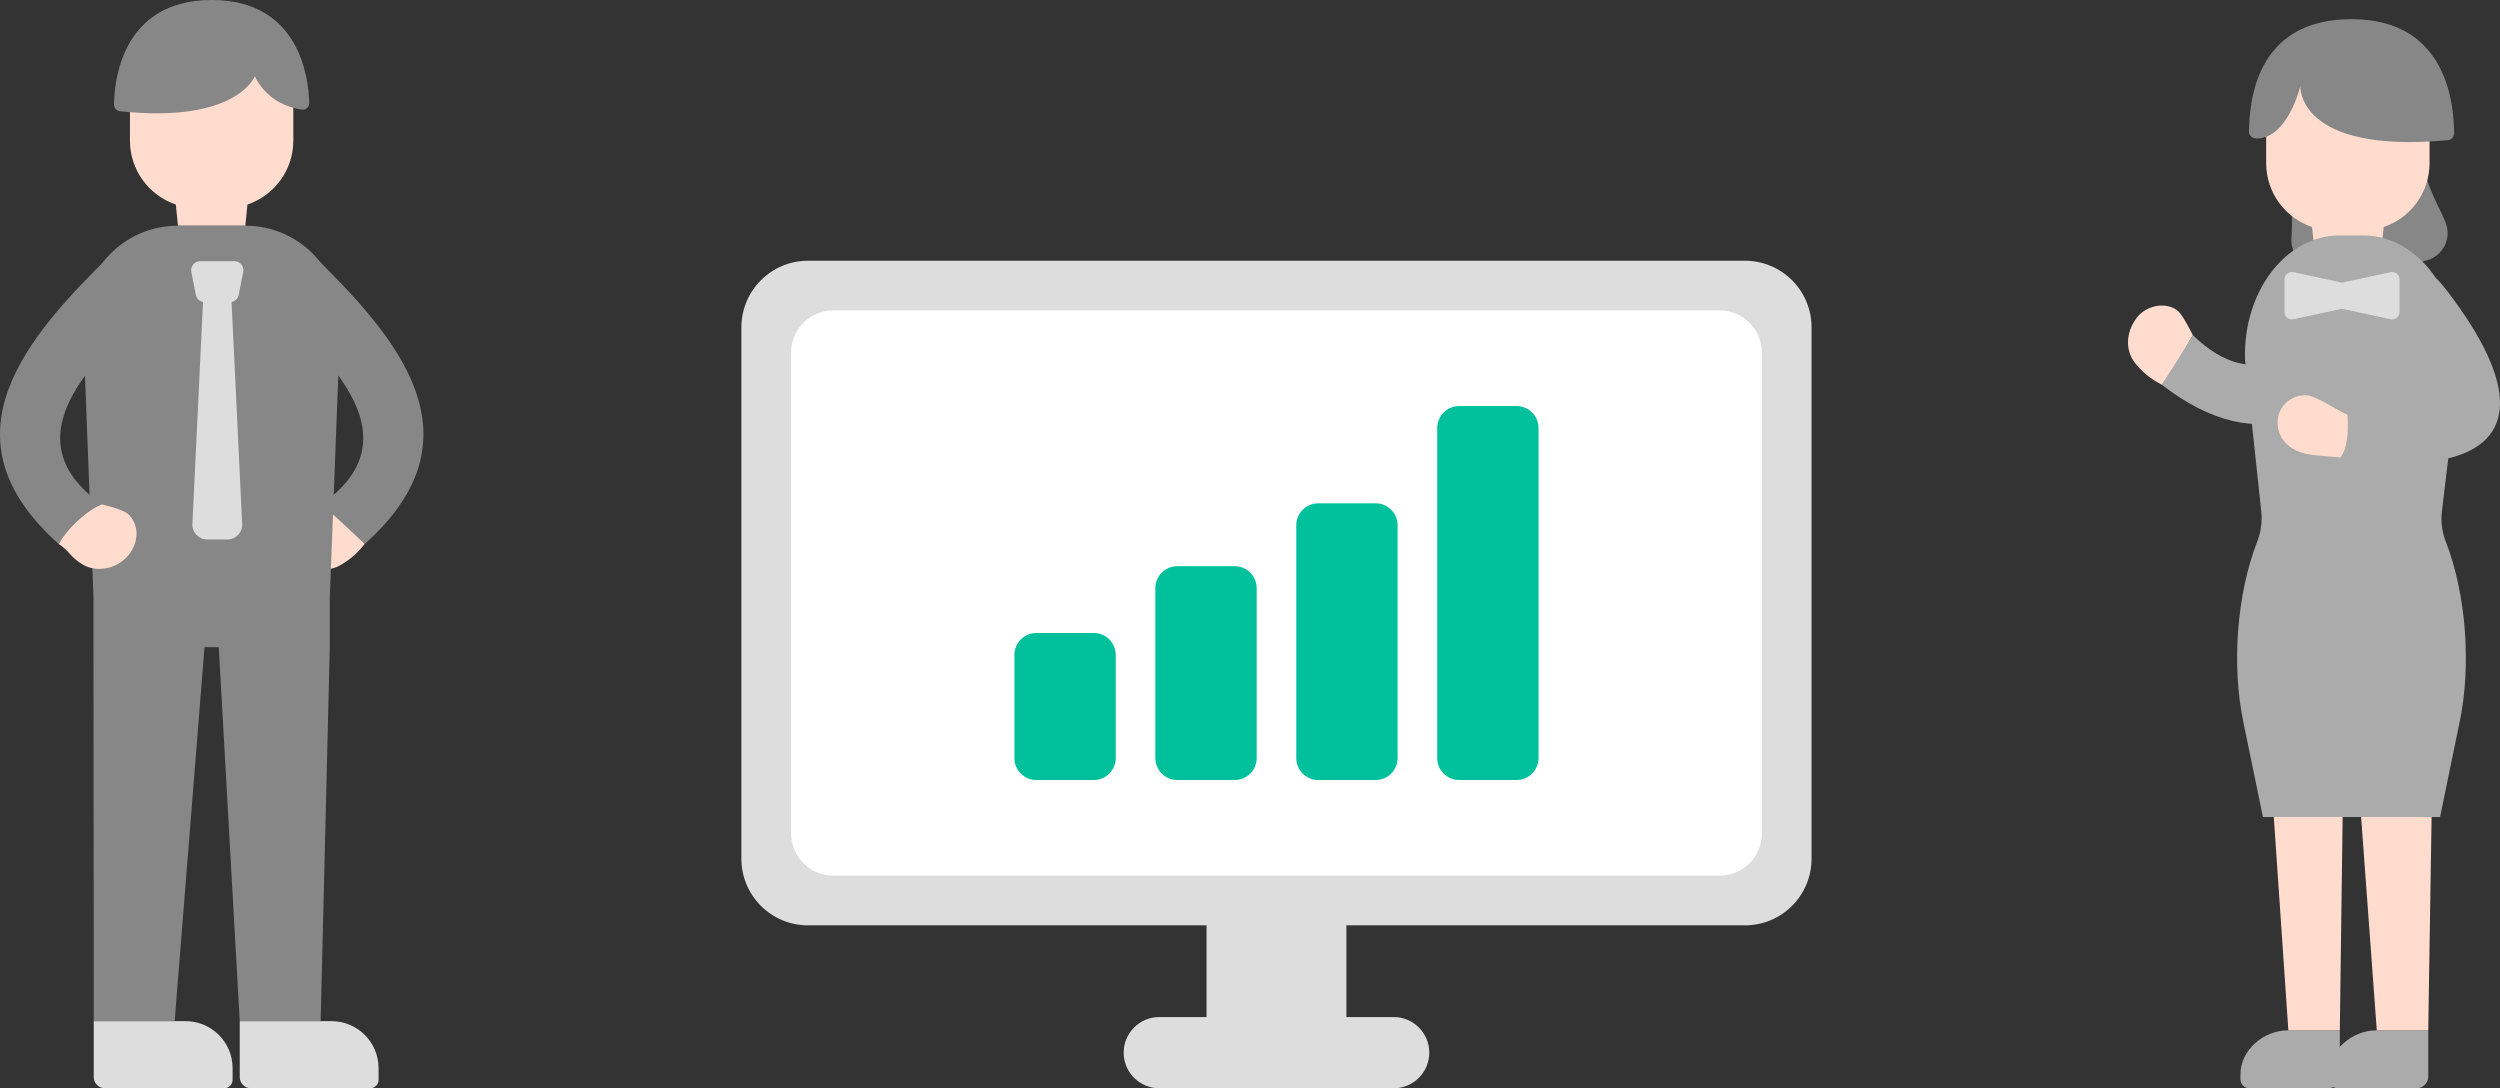 <?xml version="1.0" encoding="utf-8"?>
<!-- Generator: Adobe Illustrator 26.0.1, SVG Export Plug-In . SVG Version: 6.00 Build 0)  -->
<svg version="1.1" id="main" xmlns="http://www.w3.org/2000/svg" xmlns:xlink="http://www.w3.org/1999/xlink" x="0px" y="0px"
	 viewBox="0 0 485.428 211.307" style="enable-background:new 0 0 485.428 211.307;" xml:space="preserve">
<rect x="0" y="0" width="485.428" height="211.307" fill="#333333" stroke="none"/>
<style type="text/css">
	.st0{fill:#FFDCCE;}
	.st1{fill:#ABABAB;}
	.st2{fill:#878787;}
	.st3{fill:#DDDDDD;}
	.st4{fill:#FFFFFF;}
	.st5{fill:#00C19B;}
</style>
<g>
	<path class="st0" d="M425.787,65.066c-1.952,3.303-3.535,7.161-6.038,9.639
		c-1.6-0.87-3.17-1.801-5.063-4.07c-1.893-2.269-2.178-5.809,0.277-9.015
		c1.398-1.826,4.433-2.967,6.978-1.84c1.135,0.502,1.577,1.278,2.169,2.23
		C424.701,62.962,425.271,64.074,425.787,65.066z"/>
	<path class="st1" d="M455.877,57.587c-7.746,10.741-17.769,19.485-30.09,7.479
		c-1.923,3.238-4.024,6.472-6.038,9.639c19.627,15.136,33.683,5.521,45.185-8.912
		L455.877,57.587z"/>
	<path class="st2" d="M474.826,43.108c-2.387-5.674-5.931-9.449-5.931-27.813h-12.294
		h-12.294c0,19.244,1.088,24.129,0.626,30.944c-0.204,3.018,2.063,5.639,5.076,5.908
		l11.587,1.032l9.635-2.637C474.435,49.666,476.113,46.169,474.826,43.108z"/>
	<path class="st0" d="M453.134,10.792h5.506c7.24,0,13.108,5.869,13.108,13.108v7.774
		c0,5.768-3.73,10.655-8.906,12.408l-0.415,4.113h-13.08l-0.415-4.113
		c-5.176-1.753-8.906-6.64-8.906-12.408v-7.774
		C440.026,16.66,445.895,10.792,453.134,10.792z"/>
	<path class="st2" d="M475.345,27.219c0.675-0.062,1.186-0.685,1.176-1.401
		c-0.067-4.756-0.899-22.098-19.923-22.098c-19.024,0-19.785,16.657-19.917,21.784
		c-0.022,0.862,0.705,1.391,1.521,1.391c6.02,0,8.459-10.169,8.459-10.169
		S445.942,29.931,475.345,27.219z"/>
	<path class="st1" d="M454.324,200.061h-10.062c-4.698,0-9.229,3.808-9.229,8.506v1.022
		c0,0.948,0.769,1.717,1.717,1.717h15.296c1.259,0,2.279-1.02,2.279-2.279
		V200.061z"/>
	<path class="st1" d="M471.495,200.061h-10.062c-4.698,0-9.229,3.808-9.229,8.506v1.022
		c0,0.948,0.769,1.717,1.717,1.717h15.296c1.259,0,2.279-1.02,2.279-2.279
		V200.061z"/>
	<polygon class="st0" points="440.619,145.63 444.333,200.062 454.324,200.062 455.046,145.63 	
		"/>
	<polygon class="st0" points="457.505,145.63 461.503,200.062 471.495,200.062 472.347,145.63 	
		"/>
	<path class="st1" d="M475.237,56.592c-0.903-1.181-1.66-2.049-2.317-2.681
		c-3.366-5.007-8.386-8.202-14.019-8.202h-4.62
		c-10.428,0-18.767,10.935-18.367,24.085l3.16,29.537
		c0.209,1.955-0.053,3.932-0.765,5.765l-0.029,0.076
		c-4.002,10.309-4.944,24.068-2.728,34.822l3.841,18.64h34.398l3.841-18.64
		c2.215-10.754,1.274-24.513-2.728-34.822v-0
		c-0.731-1.881-0.987-3.914-0.748-5.918l1.226-10.25
		C488.404,85.822,489.192,74.847,475.237,56.592z"/>
	<path class="st0" d="M454.492,88.834c1.327-1.964,1.541-4.969,1.319-8.307
		c-2.427-1.071-4.323-2.581-6.907-3.533c-2.584-0.952-6.548,1.008-6.657,4.849
		c-0.094,3.303,2.273,5.804,6.283,6.419
		C450.401,88.547,452.439,88.599,454.492,88.834z"/>
	<path class="st3" d="M454.756,54.878l-9.448-2.035c-0.881-0.19-1.712,0.481-1.712,1.382
		v6.379c0,0.901,0.831,1.572,1.712,1.382l9.448-2.035l9.448,2.035
		c0.881,0.19,1.712-0.481,1.712-1.382v-6.379c0-0.901-0.831-1.572-1.712-1.382
		L454.756,54.878z"/>
</g>
<g>
	<g>
		<path class="st0" d="M62.456,97.916c2.887,2.527,6.388,4.792,8.363,7.708
			c-1.15,1.413-2.354,2.785-4.932,4.228c-2.578,1.443-7.231,0.745-9.03-2.324
			c-0.118-0.016-0.091-0.015,0,0c-1.435-2.447-1.881-4.509-0.305-6.804
			c0.702-1.023,1.546-1.315,2.591-1.722
			C60.188,98.596,61.386,98.24,62.456,97.916z"/>
		<path class="st2" d="M50.352,48.106C50.331,47.505,50.255,47.666,50.352,48.106
			c3.476-2.387,5.553-3.326,9.992,1.002c16.876,16.45,33.731,35.754,10.475,56.517
			c-2.742-2.562-5.534-5.222-8.363-7.708c19.163-13.487-0.3-29.865-11.797-40.47
			C47.635,54.656,46.876,50.493,50.352,48.106z"/>
	</g>
	<path class="st0" d="M38.34,6.425h5.506c7.24,0,13.108,5.869,13.108,13.108v7.774
		c0,5.768-3.73,10.655-8.906,12.408l-0.415,4.113H34.553l-0.415-4.113
		c-5.176-1.753-8.906-6.64-8.906-12.408v-7.774
		C25.232,12.293,31.101,6.425,38.34,6.425z"/>
	<path class="st3" d="M46.551,198.277h17.822c5.045,0,9.135,4.09,9.135,9.135v2.262
		c0,0.902-0.731,1.634-1.634,1.634H48.72c-1.198,0-2.169-0.971-2.169-2.169
		V198.277z"/>
	<path class="st3" d="M36.028,198.277H18.206v10.862c0,1.198,0.971,2.169,2.169,2.169
		h23.154c0.902,0,1.634-0.731,1.634-1.634v-2.262
		C45.163,202.366,41.073,198.277,36.028,198.277z"/>
	<path class="st2" d="M34.508,43.829h13.171c10.443,0,18.794,8.678,18.394,19.113
		L64.037,115.983v9.68l-1.777,72.613H46.551l-4.074-72.613h-2.768l-5.795,72.613
		H18.206l-0.056-72.613v-9.68l-2.035-53.042
		C15.714,52.506,24.065,43.829,34.508,43.829z"/>
	<path class="st2" d="M23.253,21.589c-0.641-0.069-1.129-0.652-1.12-1.333
		C22.197,15.73,23.67,0,41.093,0c17.059,0,18.828,15.079,18.954,19.958
		c0.021,0.82-0.678,1.433-1.447,1.323c-6.92-0.985-9.109-6.469-9.109-6.469
		S45.935,24.043,23.253,21.589z"/>
	<path class="st3" d="M38.035,57.281l-0.888-4.476c-0.215-1.081,0.613-2.089,1.715-2.089
		h6.656c1.102,0,1.929,1.008,1.715,2.089l-0.888,4.476
		c-0.14,0.705-0.7,1.215-1.383,1.35l2.062,43.114
		c0.078,1.635-1.226,3.002-2.862,3.002h-3.943c-1.636,0-2.94-1.368-2.862-3.002
		l2.062-43.114C38.734,58.495,38.174,57.985,38.035,57.281z"/>
	<path class="st0" d="M19.76,97.923c-4.27,1.525-6.849,4.346-8.363,7.708
		c2.155,1.382,2.254,2.635,4.832,4.079c2.578,1.443,6.725,0.879,9.03-2.324
		c1.275-1.772,1.881-4.509,0.305-6.804c-0.702-1.023-1.546-1.315-2.591-1.722
		S20.83,98.248,19.76,97.923z"/>
	<path class="st2" d="M31.864,48.113C31.885,47.513,31.961,47.673,31.864,48.113
		c-3.476-2.387-5.553-3.326-9.992,1.002C4.996,65.565-11.859,84.868,11.397,105.631
		c1.261-2.326,4.707-6.111,8.363-7.708C0.597,84.437,20.06,68.058,31.557,57.453
		C34.581,54.663,35.34,50.5,31.864,48.113z"/>
</g>
<g>
	<path class="st3" d="M338.811,50.626H156.898c-7.148,0-12.942,5.795-12.942,12.943v103.167
		c0,7.148,5.794,12.943,12.942,12.943h77.379v17.801h-9.177
		c-3.819,0-6.915,3.096-6.915,6.914c0,3.819,3.096,6.914,6.915,6.914h45.509
		c3.819,0,6.915-3.096,6.915-6.914c0-3.819-3.096-6.914-6.915-6.914h-9.177
		v-17.801h77.379c7.148,0,12.942-5.795,12.942-12.943V63.568
		C351.753,56.42,345.959,50.626,338.811,50.626z"/>
	<path class="st4" d="M153.6,161.813V68.49c0-4.54,3.68-8.22,8.22-8.22h172.069
		c4.54,0,8.22,3.68,8.22,8.22v93.323c0,4.54-3.68,8.22-8.22,8.22h-172.069
		C157.28,170.033,153.6,166.353,153.6,161.813z"/>
	<g>
		<path class="st5" d="M212.371,151.458h-11.13c-2.361,0-4.274-1.914-4.274-4.274v-20.006
			c0-2.361,1.914-4.274,4.274-4.274h11.13c2.361,0,4.274,1.914,4.274,4.274v20.006
			C216.646,149.545,214.732,151.458,212.371,151.458z"/>
		<path class="st5" d="M239.737,151.458h-11.13c-2.361,0-4.274-1.914-4.274-4.274v-32.976
			c0-2.361,1.914-4.274,4.274-4.274h11.13c2.361,0,4.274,1.914,4.274,4.274v32.976
			C244.011,149.545,242.097,151.458,239.737,151.458z"/>
		<path class="st5" d="M267.102,151.458h-11.13c-2.361,0-4.274-1.914-4.274-4.274v-45.182
			c0-2.361,1.914-4.274,4.274-4.274h11.13c2.361,0,4.274,1.914,4.274,4.274v45.182
			C271.376,149.545,269.463,151.458,267.102,151.458z"/>
		<path class="st5" d="M294.468,151.458h-11.13c-2.361,0-4.274-1.914-4.274-4.274V83.119
			c0-2.361,1.914-4.274,4.274-4.274h11.13c2.361,0,4.274,1.914,4.274,4.274v64.065
			C298.742,149.545,296.828,151.458,294.468,151.458z"/>
	</g>
</g>
</svg>
